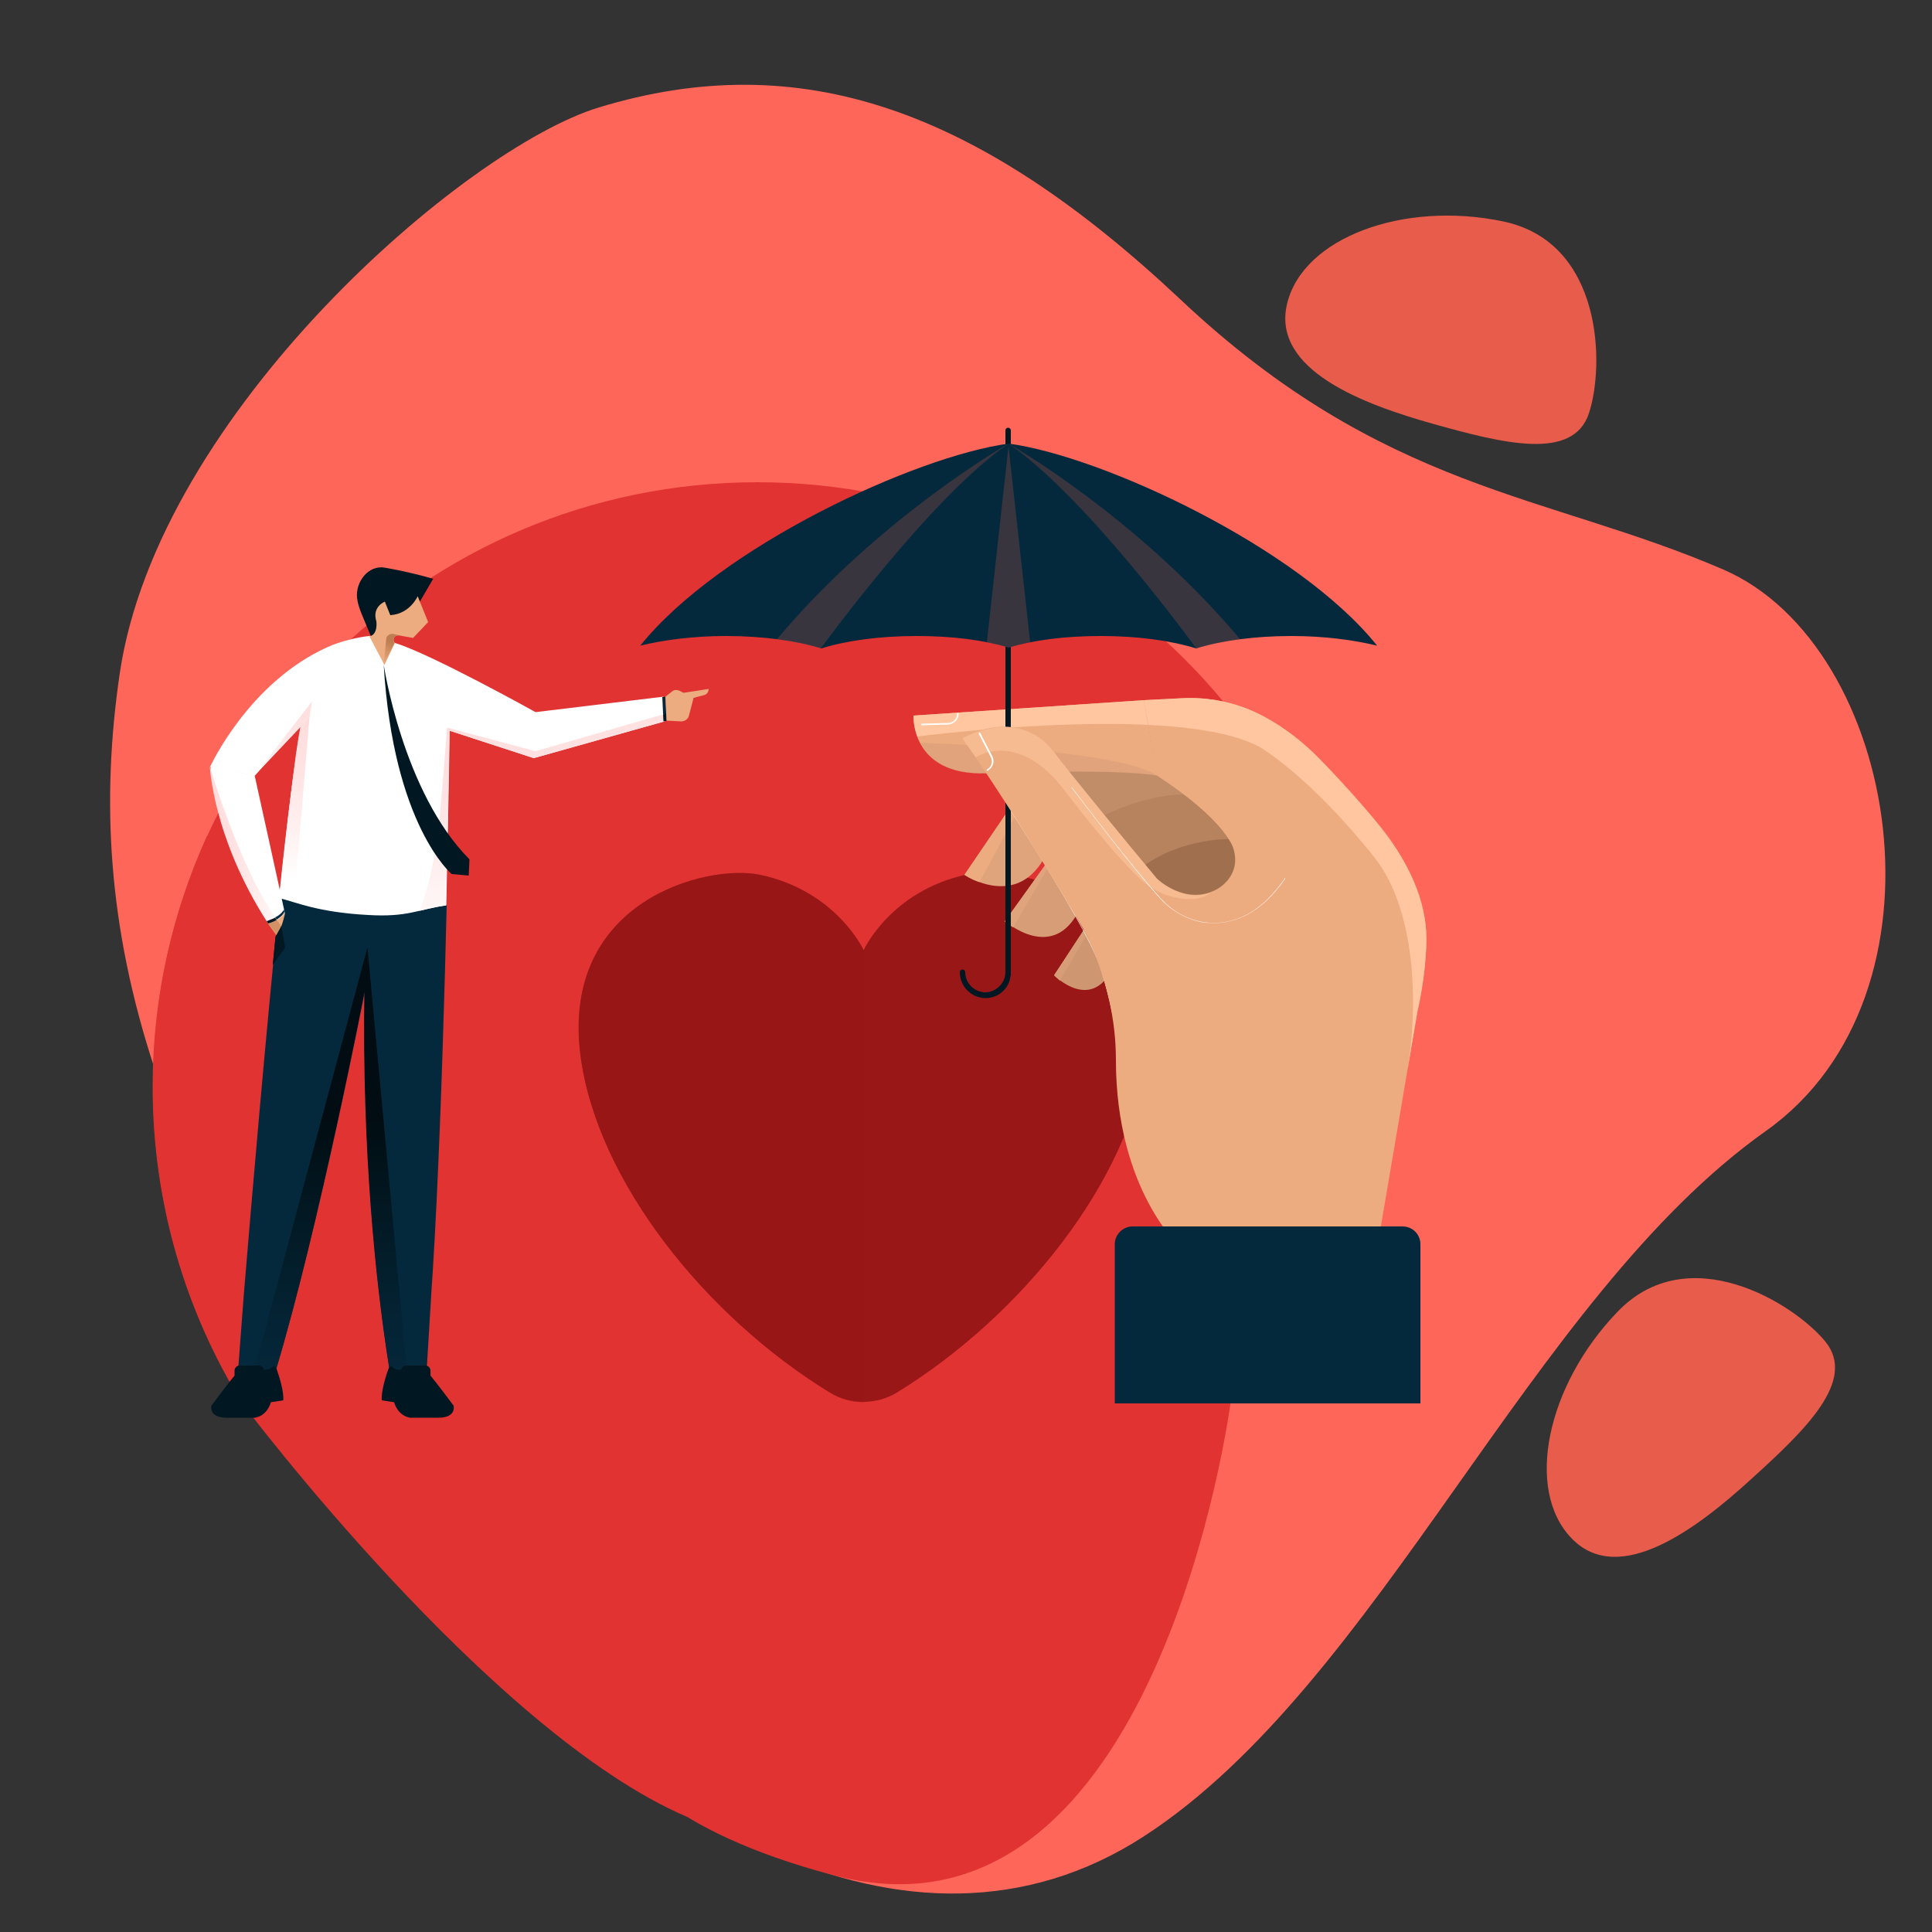 <?xml version="1.0" encoding="UTF-8"?>
<!-- Generator: Adobe Illustrator 27.8.0, SVG Export Plug-In . SVG Version: 6.00 Build 0)  -->
<svg xmlns="http://www.w3.org/2000/svg" xmlns:xlink="http://www.w3.org/1999/xlink" version="1.1" id="Calque_1" x="0px" y="0px" viewBox="0 0 500 500" style="enable-background:new 0 0 500 500;" xml:space="preserve">
<rect x="0" y="0" width="500" height="500" fill="#333333" stroke="none"/>
<style type="text/css">
	.st0{fill:#FF665A;}
	.st1{fill:#E23333;}
	.st2{fill:#991717;}
	.st3{opacity:0.51;fill:#991717;enable-background:new    ;}
	.st4{fill:#A0704E;}
	.st5{fill:#B7835F;}
	.st6{fill:#E0A47C;}
	.st7{fill:#EDAC80;}
	.st8{fill:#C18C68;}
	.st9{fill:#FFC69F;}
	.st10{opacity:0.4;}
	.st11{fill:#CE9772;}
	.st12{fill:#D69D76;}
	.st13{fill:#FFFFFF;}
	.st14{fill:#011721;}
	.st15{fill:#05293C;}
	.st16{opacity:0.23;fill:#E85C4B;enable-background:new    ;}
	.st17{opacity:0.15;}
	.st18{opacity:0.57;}
	.st19{fill:url(#SVGID_1_);}
	.st20{fill:url(#SVGID_00000142134462630697575000000009898319017440490663_);}
	.st21{fill:#D39266;}
	.st22{fill:url(#SVGID_00000176735189093945441320000004644836089902531484_);}
	.st23{fill:url(#SVGID_00000028321809822165235450000005220684574431405726_);}
	.st24{fill:url(#SVGID_00000048481323537835453020000015188350637449078153_);}
	.st25{fill:url(#SVGID_00000062167135398885667250000016233743008404470422_);}
	.st26{fill:#E85C4B;}
</style>
<path class="st0" d="M112.6,405.4c47.9,64.2,122.5,109.4,183.5,69.8S395.9,336,457,292.7c49.8-35.3,34.6-125.6-11-145.3  s-87.7-20.2-140.4-69.8S207,12,155,27.8c-34.6,10.5-114,79-124,146.4C21.4,239.7,37.5,304.8,112.6,405.4z"></path>
<g>
	<g>
		<path class="st1" d="M329.2,363.2L329.2,363.2c14.7-23.9,23.2-51.9,23.2-82c0-86.4-70-156.4-156.4-156.4s-156.4,70-156.4,156.4    c0,30.1,8.5,58.2,23.2,82"></path>
		<path class="st1" d="M268.7,363.2L268.7,363.2c0-0.6,0-1.2,0-1.9c0-86.4-70-156.4-156.4-156.4c-20.8,0-40.6,4.1-58.7,11.4    c-9,19.8-14.1,41.7-14.1,64.9c0,30.1,8.5,58.2,23.2,82c0,0,63.9,85.1,115.1,107S271.4,412,268.7,363.2    c-3.1-56.2-52.3,137.6-99.9,98.3c-7-5.8,2,12.1,47.3,23.9c83.6,21.8,102.4-122.6,102.4-122.6l-45.7-24.3"></path>
		<g>
			<path class="st2" d="M196.7,226.4c19.8,4.2,26.8,19.5,26.8,19.5s7-15.4,26.8-19.6c13.9-2.9,51.6,6.7,46.4,46.8     c-4.2,32.5-32.5,67.6-64.6,87.3c-5.3,3.2-12,3.2-17.3,0c-32.1-19.6-60.4-54.8-64.6-87.3C145.1,233.1,182.9,223.5,196.7,226.4     L196.7,226.4z"></path>
			<path class="st3" d="M223.5,245.9c-0.2-0.4-7.3-15.4-26.8-19.5c-13.9-2.9-51.6,6.7-46.4,46.8c4.2,32.5,32.4,67.6,64.6,87.3     c2.6,1.6,5.6,2.4,8.6,2.4V245.9z"></path>
		</g>
		<g>
			<g>
				<path class="st4" d="M328.3,219.7l-9.1-5l-23.2,5l-3.2,5.7c0,0,4.6,15.9,5.2,16.2s19.2,4.5,21.1,4.1c2-0.4,12-11.9,12.2-12.7      C331.4,232.1,328.3,219.7,328.3,219.7L328.3,219.7z"></path>
				<path class="st5" d="M320,217.2c0,0-14.3-1.3-26.5,8.7l-11.6-6.6l-1.3-9.2l10.4-6.5h19.2l14.1,13.2L320,217.2L320,217.2z"></path>
				<path class="st6" d="M262.7,207.1l-13.1,19.3c0,0,13.9,9.4,21.2-5.4L262.7,207.1L262.7,207.1z"></path>
				<path class="st7" d="M249.6,226.4c0,0,1.5,1.1,3.9,1.9l10.3-19.2l-1.7-1L249.6,226.4L249.6,226.4z"></path>
				<path class="st8" d="M271.6,197.6l33.8-1.7l2.4,9.8c0,0-8.7-1.2-22.7,5.6h-6.8L271.6,197.6L271.6,197.6z"></path>
				<path class="st7" d="M296.1,181.2l-59.7,4c0,0-0.8,15.6,18.9,14.9c0,0,33.2-1.3,44.2,0.6L296.1,181.2L296.1,181.2z"></path>
				<path class="st9" d="M297.3,187.6l-1.2-6.4l-59.7,4c0,0-0.1,2.4,1,5.4C243,189.9,272.6,186.4,297.3,187.6L297.3,187.6z"></path>
				<g class="st10">
					<path class="st11" d="M255.3,200.2c0,0,33.2-1.3,44.2,0.6c-9.5-6.9-61.3-8.6-61.4-8.6C240.1,196.3,244.8,200.5,255.3,200.2       L255.3,200.2z"></path>
				</g>
				<path class="st12" d="M271,223.2l-10.9,15.2c0,0,12.5,11,19.3-3.1L271,223.2L271,223.2z"></path>
				<path class="st11" d="M282,238.3l-9.2,14.1c0,0,10.1,10.3,15.7-3L282,238.3L282,238.3z"></path>
				<path class="st6" d="M262.2,240l9.3-15.9l0,0l-0.6-0.8L260,238.5C260.1,238.5,260.9,239.2,262.2,240z"></path>
				<path class="st12" d="M274.3,253.8l7.6-13.1l-0.6-1.2l-8.5,12.9C272.8,252.4,273.4,253,274.3,253.8L274.3,253.8z"></path>
				<path class="st13" d="M238.6,187.7c-0.1,0-0.2-0.1-0.2-0.2c0-0.1,0.1-0.2,0.2-0.2l6.8-0.2c1.3,0,2.3-1.1,2.3-2.4      c0-0.1,0.1-0.2,0.2-0.2l0,0c0.1,0,0.2,0.1,0.2,0.2c0,1.5-1.2,2.7-2.7,2.8L238.6,187.7L238.6,187.7L238.6,187.7z"></path>
				<path class="st13" d="M288.9,271.1L288.9,271.1c-0.1,0-0.1,0-0.1-0.1c0.5-5.9-3.6-19-3.6-19.2c-2.5-10-24.6-43.4-24.8-43.7      c0-0.1,0-0.1,0-0.1h0.1c0.2,0.3,22.3,33.7,24.8,43.8c0,0.1,4.1,13.2,3.6,19.2C289,271.1,288.9,271.1,288.9,271.1L288.9,271.1z"></path>
			</g>
			<g>
				<path class="st14" d="M255.1,258.3c-3.7,0-6.7-3-6.7-6.7c0-0.4,0.3-0.7,0.7-0.7s0.7,0.3,0.7,0.7c0,2.9,2.4,5.2,5.2,5.2      c2.8,0,5.2-2.4,5.2-5.2V111.4c0-0.4,0.3-0.7,0.7-0.7s0.7,0.3,0.7,0.7v140.9c0,0.1,0,0.2-0.1,0.3      C261.2,255.8,258.4,258.3,255.1,258.3L255.1,258.3z"></path>
				<g>
					<path class="st15" d="M187.9,164.6c9.5,0,18.2,1.2,24.6,3.2h0.1c6.4-2,15-3.2,24.6-3.2s17.5,1.1,23.9,3v-52.8       c-24.1,3.2-74.9,26.7-95.4,52.3C171.8,165.6,179.5,164.6,187.9,164.6L187.9,164.6z"></path>
					<path class="st16" d="M261,114.8c0,0-33.5,19.1-59.9,50.6l0,0c4.2,0.6,8.1,1.4,11.3,2.4C212.5,167.8,240.7,128.7,261,114.8z"></path>
					<path class="st16" d="M261,167.6v-52.1l-5.6,50.7C257.4,166.7,259.3,167.1,261,167.6z"></path>
					<path class="st15" d="M334.2,164.6c-9.5,0-18.2,1.2-24.6,3.2h-0.1c-6.4-2-15-3.2-24.6-3.2s-17.5,1.1-23.9,3v-52.8       c24.1,3.2,74.9,26.7,95.4,52.3C350.3,165.6,342.6,164.6,334.2,164.6L334.2,164.6z"></path>
					<path class="st16" d="M261,114.8c0,0,33.5,19.1,59.9,50.6l0,0c-4.2,0.6-8,1.4-11.3,2.4C309.6,167.8,281.3,128.7,261,114.8z"></path>
					<path class="st16" d="M261,167.6v-52.1l5.6,50.7C264.6,166.7,262.8,167.1,261,167.6z"></path>
				</g>
			</g>
			<g>
				<path class="st7" d="M249,191c0,0,11.5-7,20.9,0.6c1.1,0.9,2,2,2.9,3.1c3.8,5.1,18.6,23.1,26.6,32.7c0,0,7.5,7.2,15.6,2.7      c0,0,6.4-3.3,4.2-10.5c0,0-1.7-7.1-19.8-18.9l-3.4-19.5l10-0.5c5.9-0.3,11.8,0.7,17.2,2.9c5.5,2.3,11.8,6.4,17.6,12.1      c4.8,4.8,14,14.8,18.3,20.7c6.2,8.5,10.6,18.2,10,28.7c-0.3,5-0.9,10.7-2.3,16.8L356.4,323h-50.7c0,0-16.9-14.8-16.9-48.8      c0-10.5-2.5-20.9-6.8-30.5c-0.3-0.7-0.6-1.3-0.9-2C281.2,241.7,262.9,210.6,249,191L249,191z"></path>
				<path class="st9" d="M369.1,245.1c0.6-10.5-3.8-20.2-10-28.7c-4.3-5.8-13.5-15.9-18.3-20.7c-5.7-5.7-12-9.8-17.6-12.1      c-5.4-2.2-11.3-3.2-17.2-2.9l-10,0.5l1.2,6.4c12,0.6,22.8,2.3,29.1,5.9c0,0,12.8,7.5,29.4,28.4c9.2,11.6,11.2,31.7,9.4,48.8      c-0.2,1.9-0.5,3.9-0.8,6l0,0l2.5-14.8C368.2,255.8,368.9,250,369.1,245.1L369.1,245.1z"></path>
				<g class="st17">
					<path class="st7" d="M363.4,282.1c0,0-15,18.2-33.8,16.8c-15.5-1.1-23.7-18.3-25.2-21.5c-2.1-4.3-5.9-12-9.7-19.9       c-6.1-12.5-13-24.7-20.4-36.5L254,189c-3,0.9-5,2.1-5,2.1c13.9,19.6,32.1,50.7,32.1,50.7c0.3,0.7,0.6,1.3,0.9,2       c4.3,9.6,6.8,20,6.8,30.5c0,33.9,16.9,48.8,16.9,48.8h50.7L363.4,282.1L363.4,282.1L363.4,282.1z"></path>
				</g>
				<path class="st15" d="M367.6,363.2h-79.1V322c0-2.5,2.1-4.6,4.6-4.6H363c2.5,0,4.6,2,4.6,4.6V363.2L367.6,363.2z"></path>
				<g class="st18">
					<path class="st9" d="M295.1,227.5c2.2,2,4.8,3.6,7.6,4.4c3.3,0.9,7.7,1.5,10.7-0.9l0,0c-7.4,2.8-13.9-3.5-13.9-3.5       c-8-9.6-22.8-27.6-26.6-32.7c-0.9-1.1-1.8-2.2-2.9-3.1c-9.4-7.6-20.9-0.6-20.9-0.6c1.1,1.6,2.2,3.2,3.4,4.9l0,0       c0,0,10.8-7.3,22.8,8.3C275.3,204.2,286.7,219.6,295.1,227.5L295.1,227.5z"></path>
				</g>
				<path class="st13" d="M255.6,199.5c-0.1,0-0.1,0-0.2-0.1c-0.1-0.1,0-0.2,0.1-0.3c1.1-0.6,1.5-2,0.9-3.2l-3.1-6      c0-0.1,0-0.2,0.1-0.3s0.2,0,0.3,0.1l3.1,6c0.7,1.3,0.2,2.9-1.1,3.7C255.7,199.4,255.7,199.5,255.6,199.5L255.6,199.5z"></path>
				<path class="st13" d="M314.2,238.9c-0.8,0-1.6-0.1-2.3-0.1c-4.3-0.6-8.4-2.8-11.5-6.1c-7.7-8.4-22.9-28.7-23.1-28.9      c0-0.1,0-0.1,0-0.1h0.1c0.1,0.2,15.4,20.5,23.1,28.9c3.1,3.4,7.1,5.5,11.4,6.1c5.4,0.7,13.3-0.7,20.6-11.4c0-0.1,0.1-0.1,0.1,0      c0,0,0.1,0.1,0,0.1C326.3,236.6,319.4,238.9,314.2,238.9L314.2,238.9z"></path>
			</g>
		</g>
		<g>
			<path class="st15" d="M71.3,355c11.4-38,23.1-98.3,23.1-98.3c-0.6,41.2,2.9,75.8,6.5,98.3h9.5c0.7-11,1.3-22.2,1.6-26     c2.8-45.2,4.1-114.2,4.5-139.4c-0.1,9.9-0.4,25.2-0.9,44.7c-19.4,2.9-36-0.2-43.2-1.9c-3.6,35-7.3,78.4-9.3,102.6     c-0.3,4.2-0.9,11.9-1.5,19.9h9.7C71.3,354.9,71.3,355,71.3,355z"></path>
			
				<linearGradient id="SVGID_1_" gradientUnits="userSpaceOnUse" x1="780.66" y1="261.389" x2="780.66" y2="338.679" gradientTransform="matrix(1 0 0 -1 -695.21 628.504)">
				<stop offset="0" style="stop-color:#05293C"></stop>
				<stop offset="0.3" style="stop-color:#042435"></stop>
				<stop offset="0.71" style="stop-color:#021822"></stop>
				<stop offset="1" style="stop-color:#010D12"></stop>
			</linearGradient>
			<path class="st19" d="M100.7,353.9l4.5-0.1L95.1,245.2L65.7,355l5.6-0.2c11.4-38,23-98.2,23-98.2     C93.7,297.3,97.1,331.4,100.7,353.9L100.7,353.9z"></path>
			<path class="st13" d="M65.9,200.7c0,0,8.1,36.7,8.5,38.8l0.2,1c0.6,2.9-1.5,3.3-2.5,2c0,0-1.6-2-2.7-3.8     c-14.2-21.9-14.9-40.4-14.9-40.4L65.9,200.7L65.9,200.7z"></path>
			
				<linearGradient id="SVGID_00000156553212394170705690000010007819126690448291_" gradientUnits="userSpaceOnUse" x1="749.545" y1="407.743" x2="769.745" y2="407.743" gradientTransform="matrix(1 0 0 -1 -695.21 628.504)">
				<stop offset="0" style="stop-color:#FFDCDC"></stop>
				<stop offset="0.33" style="stop-color:#FFE2E2"></stop>
				<stop offset="0.81" style="stop-color:#FFF5F5"></stop>
				<stop offset="1" style="stop-color:#FFFFFF"></stop>
			</linearGradient>
			<path style="fill:url(#SVGID_00000156553212394170705690000010007819126690448291_);" d="M72,242.5c0.8,1.1,2.3,1,2.5-0.7     c-11.4-13-20.2-43.5-20.2-43.5s0.8,18.5,14.9,40.4C70.5,240.6,72,242.5,72,242.5z"></path>
			<path class="st7" d="M74.3,239.6c-0.1-0.4-0.3-1.6-0.7-3.5c0,0-0.8,2.1-4.2,2.9c1.2,1.8,2.6,3.6,2.6,3.6c1,1.3,3,0.9,2.5-2     L74.3,239.6L74.3,239.6z"></path>
			<path class="st21" d="M72.5,243c0.1,0.1,0.2,0.1,0.3,0.1c0.1,0,0.1,0.1,0.2,0.1s0.1,0,0.2,0s0.2,0,0.3,0c0,0,0,0,0.1,0     c0.5-0.1,0.9-0.5,1-1.3c-1-1.1-2-2.4-3-3.8c-0.6,0.3-1.3,0.6-2.2,0.9l0,0c1.2,1.8,2.6,3.6,2.6,3.6     C72.1,242.7,72.2,242.9,72.5,243L72.5,243L72.5,243z"></path>
			<path class="st15" d="M74.3,233.1c0,0-0.7,6.8-3,9.3l-0.7,7.3l5.6-7.8L74.3,233.1L74.3,233.1z"></path>
			<polygon class="st14" points="72.8,239.7 73.8,245.2 70.6,249.7 71.3,242.4    "></polygon>
			<path class="st15" d="M73.5,235.4c0,0-0.7,1.3-2.3,2l0.4,0.6c0,0,1.5-0.9,2-2L73.5,235.4L73.5,235.4z"></path>
			<path class="st14" d="M71.2,237.5c0,0-1.1,0.5-2.2,0.9l0.4,0.6c0,0,1.4-0.4,2.2-0.9L71.2,237.5L71.2,237.5z"></path>
			<path class="st13" d="M171.7,180.3l-33.1,4c0,0-27.3-15.2-36.4-17.9c-1.6-0.5-2.4-1.6-3.9-1.7c-1.5-0.1-1.3-0.3-2.8-0.1     c-2.9,0.3-7.6,1.4-10.8,2.9c-20.4,9.2-30.3,30.9-30.3,30.9l11.5,2.4L78,186.9c-1.6,9.1-3.7,25.1-5.8,45.5     c4.5,1.1,10,3.7,23.1,4.4c10.2,0.6,12.8-1.4,20.1-2.5c0.7-31.3,0.9-45.2,0.9-45.2l21.8,7.1l33.8-9.5L171.7,180.3L171.7,180.3z"></path>
			<polygon class="st15" points="171.7,186.7 172.5,186.5 172.2,180.3 171.4,180.4    "></polygon>
			
				<linearGradient id="SVGID_00000007411491197574409030000014751950609917056658_" gradientUnits="userSpaceOnUse" x1="131.452" y1="446.78" x2="147.382" y2="395.13" gradientTransform="matrix(1 0 0 -1 0 628.504)">
				<stop offset="0" style="stop-color:#FFDCDC"></stop>
				<stop offset="0.33" style="stop-color:#FFE2E2"></stop>
				<stop offset="0.81" style="stop-color:#FFF5F5"></stop>
				<stop offset="1" style="stop-color:#FFFFFF"></stop>
			</linearGradient>
			<path style="fill:url(#SVGID_00000007411491197574409030000014751950609917056658_);" d="M171.9,184.8l-33.3,9.6l-22.9-6.1     c0,0-1.5,20.6-2.4,27.3c-1.7,13.3-4.7,20.1-4.7,20.1c2.1-0.5,4.2-1,6.9-1.4c0.7-31.3,0.9-45.2,0.9-45.2l21.8,7.1l33.8-9.5     L171.9,184.8z"></path>
			
				<linearGradient id="SVGID_00000119811880223442911260000006656417147764462254_" gradientUnits="userSpaceOnUse" x1="76.2" y1="443.889" x2="76.2" y2="400.929" gradientTransform="matrix(1 0 0 -1 0 628.504)">
				<stop offset="0" style="stop-color:#FFDCDC"></stop>
				<stop offset="0.33" style="stop-color:#FFE2E2"></stop>
				<stop offset="0.81" style="stop-color:#FFF5F5"></stop>
				<stop offset="1" style="stop-color:#FFFFFF"></stop>
			</linearGradient>
			<path style="fill:url(#SVGID_00000119811880223442911260000006656417147764462254_);" d="M78.1,186.9l2-1.3l-4,47.8l-3.8-1.1     C72.3,232.4,76.5,191.1,78.1,186.9L78.1,186.9z"></path>
			<path class="st14" d="M108.6,155.8l3.5-6c0,0-5.6-1.7-12.6-2.9c-4.1-0.7-7.5,3.6-7.1,7.8c0.3,2.6,1.5,4.8,3.6,10l6.9-2.2     L108.6,155.8L108.6,155.8z"></path>
			<path class="st7" d="M102.2,166.4L102.2,166.4c-0.6-0.6-0.4-1.7,0.5-1.9c0.3-0.1,0.6-0.1,0.9,0l3.3,0.6l3.9-4.1l-2.7-6.7     c0,0-2,4.6-7.1,4.9l-1.4-3.5c0,0-3.4,1.3-2.2,5.1c0,0,0.5,3.4-1.8,3.9l3.9,7.4L102.2,166.4L102.2,166.4z"></path>
			
				<linearGradient id="SVGID_00000107578910164864641590000001409664011571774866_" gradientUnits="userSpaceOnUse" x1="75.216" y1="449.366" x2="71.146" y2="423.536" gradientTransform="matrix(1 0 0 -1 0 628.504)">
				<stop offset="0" style="stop-color:#FFDCDC"></stop>
				<stop offset="0.33" style="stop-color:#FFE2E2"></stop>
				<stop offset="0.81" style="stop-color:#FFF5F5"></stop>
				<stop offset="1" style="stop-color:#FFFFFF"></stop>
			</linearGradient>
			<polygon style="fill:url(#SVGID_00000107578910164864641590000001409664011571774866_);" points="80.1,185.7 80.7,181.6      65.9,200.7    "></polygon>
			
				<linearGradient id="SVGID_00000008832483829097281600000017694766128587322809_" gradientUnits="userSpaceOnUse" x1="794.889" y1="455.04" x2="796.999" y2="462.11" gradientTransform="matrix(1 0 0 -1 -695.21 628.504)">
				<stop offset="0" style="stop-color:#EDAC80"></stop>
				<stop offset="0.27" style="stop-color:#E6A579"></stop>
				<stop offset="0.65" style="stop-color:#D39367"></stop>
				<stop offset="1" style="stop-color:#BD7E52"></stop>
			</linearGradient>
			<path style="fill:url(#SVGID_00000008832483829097281600000017694766128587322809_);" d="M104.5,164.7L104.5,164.7l-1-0.2     c-0.3-0.1-0.6,0-0.9,0c-0.8,0.2-1.1,1.3-0.5,1.9l-2.8,5.6l0.7-7c0.4-0.8,1.2-1.1,2-0.9L104.5,164.7L104.5,164.7z"></path>
			<polygon class="st14" points="172.4,184.6 171.6,184.9 171.7,186.7 172.5,186.5    "></polygon>
			<path class="st14" d="M99.3,172c0,0,4.9,33,22.2,50.4l-0.2,4.2l-4.4-0.4C116.9,226.2,101.8,213.7,99.3,172L99.3,172z"></path>
			<path class="st14" d="M100.6,354.1c-0.8,2.1-2,6.1-1.8,8.3l3.2,0.5c0,0,0.8,3.4,4.1,4h7.6c0,0,4.2,0.1,3.7-3.1c0,0-4.3-5.8-6-7.8     v-1.3c0-0.7-0.6-1.3-1.3-1.3h-5c-0.7,0-1.2,0.5-1.3,1.1l0,0c0,0-1.2,0.1-2.1-0.6C101.4,353.4,100.8,353.6,100.6,354.1     L100.6,354.1z"></path>
			<path class="st7" d="M172.2,180.3l1.8-1.4c0.5-0.4,1.1-0.4,1.7-0.2l1.2,0.6l6.5-1l0,0c0,0.8-0.5,1.4-1.2,1.6l-2.7,0.7l-1.2,4.6     c-0.2,0.9-1.1,1.5-2,1.5l-3.8-0.2L172.2,180.3L172.2,180.3z"></path>
		</g>
	</g>
</g>
<path class="st26" d="M333.1,78.6c-4.1,17.1,19.6,26,37.8,31.1c18.2,5.1,36.2,9.6,40.3-2.7c4.1-12.3,3.7-44.3-22.2-49.7  C363.2,51.9,337.2,61.5,333.1,78.6z"></path>
<path class="st26" d="M406.8,398.2c12.3,12.6,32.5-2.7,46.4-15.4c14-12.7,27.4-25.5,19.2-35.6c-8.2-10-35.5-26.8-53.8-7.7  C400.3,358.5,394.5,385.6,406.8,398.2z"></path>
<path class="st14" d="M71.5,354.1c0.8,2.1,2,6.1,1.8,8.3l-3.2,0.5c0,0-0.8,3.4-4.1,4h-7.6c0,0-4.2,0.1-3.7-3.1c0,0,4.3-5.8,6-7.8  v-1.3c0-0.7,0.6-1.3,1.3-1.3h5c0.7,0,1.2,0.5,1.3,1.1l0,0c0,0,1.2,0.1,2.1-0.6C70.7,353.4,71.3,353.6,71.5,354.1L71.5,354.1z"></path>
</svg>
